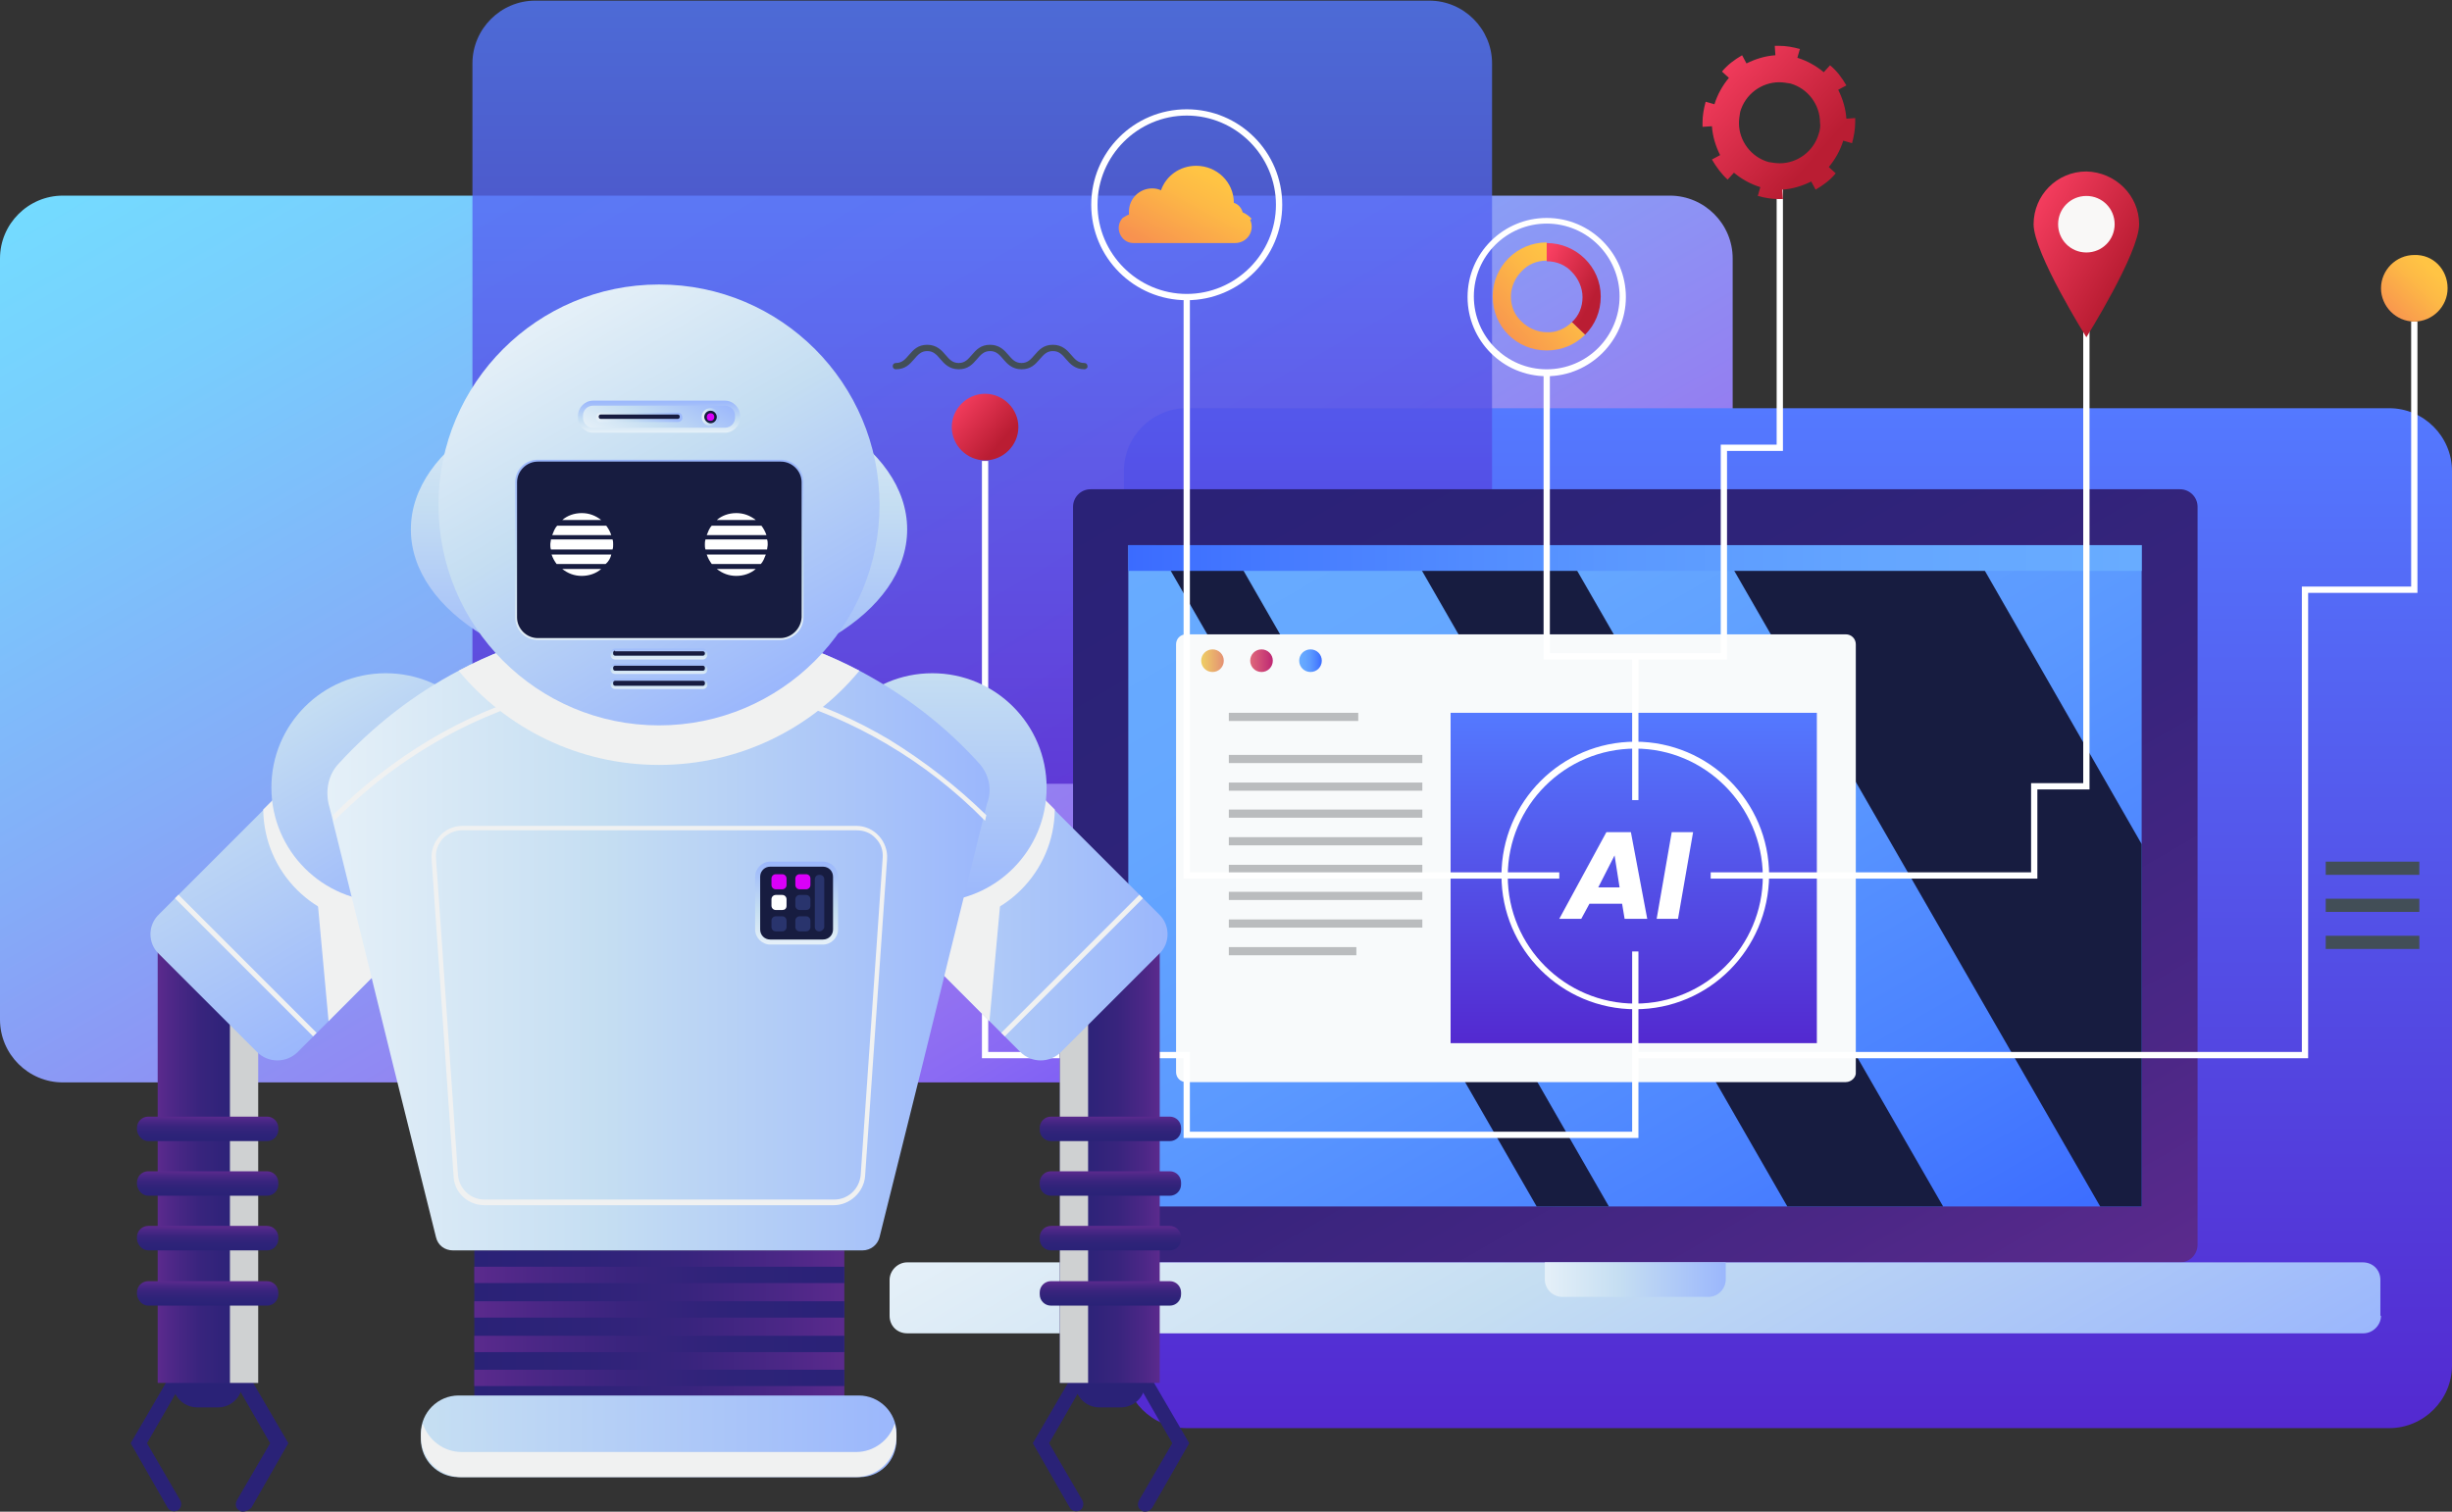 <svg width="600" height="370" viewBox="0 0 600 370" fill="none" xmlns="http://www.w3.org/2000/svg">
<rect x="0" y="0" width="600" height="370" fill="#333333" stroke="none"/>
<g clip-path="url(#clip0_1607_1308)">
<path d="M408.609 264.933H15.373C6.918 264.933 0 258.016 0 249.561V63.255C0 54.8 6.918 47.883 15.373 47.883H408.609C417.064 47.883 423.982 54.8 423.982 63.255V249.561C423.982 258.016 417.064 264.933 408.609 264.933Z" fill="url(#paint0_linear_1607_1308)"/>
<path d="M584.628 349.553H290.392C281.937 349.553 275.02 342.635 275.02 334.181V115.286C275.02 106.831 281.937 99.914 290.392 99.914H584.628C593.083 99.914 600 106.831 600 115.286V334.181C600 342.635 593.083 349.553 584.628 349.553Z" fill="url(#paint1_linear_1607_1308)"/>
<path opacity="0.8" d="M349.885 191.843H130.976C122.521 191.843 115.604 184.926 115.604 176.471V15.528C115.604 7.074 122.521 0.156 130.976 0.156H349.731C358.186 0.156 365.104 7.074 365.104 15.528V176.471C365.258 184.926 358.34 191.843 349.885 191.843Z" fill="url(#paint2_linear_1607_1308)"/>
<path d="M537.741 304.673C537.741 306.979 535.897 308.977 533.437 308.977H266.873C264.567 308.977 262.568 307.133 262.568 304.673V124.054C262.568 121.748 264.413 119.75 266.873 119.75H533.437C535.743 119.75 537.741 121.595 537.741 124.054V304.673Z" fill="url(#paint3_linear_1607_1308)"/>
<path d="M524.059 295.295H276.096V133.43H524.059V295.295Z" fill="url(#paint4_linear_1607_1308)"/>
<path d="M482.091 133.43H420.754L513.913 295.295H524.059V206.6L482.091 133.43Z" fill="#171C40"/>
<path d="M382.32 133.43H344.35L437.355 295.295H475.479L382.32 133.43Z" fill="#171C40"/>
<path d="M376.018 295.295H393.697L300.692 133.43H282.859L376.018 295.295Z" fill="#171C40"/>
<path d="M524.059 139.732H276.096V133.43H524.059V139.732Z" fill="url(#paint5_linear_1607_1308)"/>
<path d="M451.653 264.859H290.239C288.855 264.859 287.779 263.783 287.779 262.399V157.717C287.779 156.334 288.855 155.258 290.239 155.258H451.653C453.037 155.258 454.113 156.334 454.113 157.717V262.399C454.267 263.629 453.037 264.859 451.653 264.859Z" fill="#F8FAFB"/>
<path d="M299.462 161.712C299.462 163.249 298.232 164.479 296.695 164.479C295.158 164.479 293.928 163.249 293.928 161.712C293.928 160.175 295.158 158.945 296.695 158.945C298.232 158.945 299.462 160.175 299.462 161.712Z" fill="url(#paint6_linear_1607_1308)"/>
<path d="M311.454 161.712C311.454 163.249 310.224 164.479 308.687 164.479C307.15 164.479 305.92 163.249 305.92 161.712C305.92 160.175 307.15 158.945 308.687 158.945C310.224 158.945 311.454 160.175 311.454 161.712Z" fill="url(#paint7_linear_1607_1308)"/>
<path d="M323.444 161.712C323.444 163.249 322.215 164.479 320.677 164.479C319.14 164.479 317.91 163.249 317.91 161.712C317.91 160.175 319.14 158.945 320.677 158.945C322.215 158.945 323.444 160.175 323.444 161.712Z" fill="url(#paint8_linear_1607_1308)"/>
<path d="M444.582 174.469H354.959V255.325H444.582V174.469Z" fill="url(#paint9_linear_1607_1308)"/>
<path d="M332.361 174.469H300.693V176.467H332.361V174.469Z" fill="#BABCBE"/>
<path d="M348.042 184.773H300.693V186.772H348.042V184.773Z" fill="#BABCBE"/>
<path d="M348.042 191.539H300.693V193.537H348.042V191.539Z" fill="#BABCBE"/>
<path d="M348.042 198.148H300.693V200.147H348.042V198.148Z" fill="#BABCBE"/>
<path d="M348.042 204.906H300.693V206.905H348.042V204.906Z" fill="#BABCBE"/>
<path d="M348.042 211.672H300.693V213.67H348.042V211.672Z" fill="#BABCBE"/>
<path d="M348.042 218.281H300.693V220.28H348.042V218.281Z" fill="#BABCBE"/>
<path d="M348.042 225.047H300.693V227.045H348.042V225.047Z" fill="#BABCBE"/>
<path d="M331.9 231.812H300.693V233.811H331.9V231.812Z" fill="#BABCBE"/>
<path d="M582.63 322.043C582.63 324.348 580.631 326.347 578.325 326.347H221.984C219.524 326.347 217.68 324.502 217.68 322.043V313.281C217.68 310.975 219.678 308.977 221.984 308.977H578.172C580.631 308.977 582.476 310.821 582.476 313.281V322.043H582.63Z" fill="url(#paint10_linear_1607_1308)"/>
<path d="M422.291 308.977V313.127C422.291 315.433 420.446 317.431 417.987 317.431H382.322C380.016 317.431 378.018 315.586 378.018 313.127V308.977" fill="url(#paint11_linear_1607_1308)"/>
<path d="M400.154 247.023C382.168 247.023 367.41 232.42 367.41 214.281C367.41 196.296 382.014 181.539 400.154 181.539C418.14 181.539 432.898 196.142 432.898 214.281C432.745 232.42 418.14 247.023 400.154 247.023ZM400.154 183.23C382.937 183.23 368.947 197.218 368.947 214.435C368.947 231.651 382.937 245.64 400.154 245.64C417.372 245.64 431.361 231.651 431.361 214.435C431.207 197.218 417.218 183.23 400.154 183.23Z" fill="white"/>
<path d="M400.924 160.633H399.387V195.834H400.924V160.633Z" fill="white"/>
<path d="M422.599 161.405H377.711V91.309H379.248V159.868H421.062V108.833H434.744V42.336H436.281V110.37H422.599V161.405Z" fill="white"/>
<path d="M498.54 215.051H418.602V213.514H497.003V191.686H509.762V75.766H511.3V193.223H498.54V215.051Z" fill="white"/>
<path d="M381.554 215.054H289.625V72.711H291.162V213.517H381.554V215.054Z" fill="white"/>
<path d="M400.923 278.536H289.624V259.014H240.277V112.828H241.815V257.477H291.161V276.999H399.386V232.882H400.923V278.536Z" fill="white"/>
<path d="M564.797 259.015H400.154V257.478H563.26V143.572H590.008V78.703H591.546V145.109H564.797V259.015Z" fill="white"/>
<path d="M290.392 73.48C277.479 73.48 267.025 63.028 267.025 50.115C267.025 37.203 277.479 26.75 290.392 26.75C303.305 26.75 313.759 37.203 313.759 50.115C313.759 63.028 303.305 73.48 290.392 73.48ZM290.392 28.287C278.401 28.287 268.563 38.125 268.563 50.115C268.563 62.105 278.401 71.943 290.392 71.943C302.383 71.943 312.221 62.105 312.221 50.115C312.221 38.125 302.383 28.287 290.392 28.287Z" fill="white"/>
<path d="M378.479 92.081C367.718 92.081 359.109 83.319 359.109 72.712C359.109 61.952 367.872 53.344 378.479 53.344C389.24 53.344 397.849 62.106 397.849 72.712C397.849 83.319 389.086 92.081 378.479 92.081ZM378.479 54.727C368.64 54.727 360.647 62.721 360.647 72.558C360.647 82.397 368.64 90.39 378.479 90.39C388.318 90.39 396.312 82.397 396.312 72.558C396.312 62.721 388.318 54.727 378.479 54.727Z" fill="white"/>
<path d="M451.807 29.05C451.653 26.591 450.885 24.131 449.809 21.979L451.807 20.903C450.731 19.058 449.501 17.367 447.81 15.984L446.273 17.675C444.428 16.138 442.276 14.908 439.816 14.139L440.431 11.987C438.74 11.526 437.049 11.219 435.358 11.219C435.051 11.219 434.59 11.219 434.282 11.219L434.436 13.524C431.976 13.678 429.517 14.447 427.364 15.523L426.288 13.524C424.444 14.601 422.753 15.83 421.369 17.521L423.06 19.058C421.523 20.903 420.293 23.055 419.524 25.515L417.372 24.9C416.911 26.591 416.604 28.282 416.604 29.972C416.604 30.28 416.604 30.741 416.604 31.048L418.909 30.895C419.063 33.354 419.832 35.814 420.908 37.966L418.909 39.042C419.986 40.886 421.215 42.577 422.753 43.961L424.29 42.27C426.135 43.807 428.287 45.037 430.747 45.805L430.132 47.957C431.823 48.419 433.514 48.726 435.205 48.726C435.512 48.726 435.973 48.726 436.281 48.726L436.127 46.42C438.587 46.267 441.046 45.498 443.198 44.422L444.275 46.42C446.119 45.344 447.81 44.114 449.194 42.424L447.503 40.886C449.04 39.042 450.27 36.89 451.039 34.43L453.191 35.045C453.652 33.354 453.959 31.663 453.959 29.972C453.959 29.665 453.959 29.204 453.959 28.896L451.807 29.05ZM445.043 32.739C443.813 37.043 439.816 39.964 435.512 39.964C434.59 39.964 433.667 39.81 432.745 39.657C428.441 38.427 425.52 34.43 425.52 30.126C425.52 29.204 425.673 28.282 425.827 27.359C427.057 23.055 431.054 20.134 435.358 20.134C436.281 20.134 437.203 20.288 438.125 20.442C442.43 21.672 445.351 25.668 445.351 29.972C445.504 30.895 445.351 31.817 445.043 32.739Z" fill="url(#paint12_linear_1607_1308)"/>
<path d="M598.924 70.558C598.924 75.016 595.235 78.705 590.776 78.705C586.318 78.705 582.629 75.016 582.629 70.558C582.629 66.1 586.318 62.411 590.776 62.411C595.388 62.257 598.924 65.946 598.924 70.558Z" fill="url(#paint13_linear_1607_1308)"/>
<path d="M249.194 104.53C249.194 108.988 245.504 112.677 241.046 112.677C236.588 112.677 232.898 108.988 232.898 104.53C232.898 100.072 236.588 96.383 241.046 96.383C245.504 96.383 249.194 100.072 249.194 104.53Z" fill="url(#paint14_linear_1607_1308)"/>
<path d="M306.073 53.337C305.612 52.876 304.997 52.414 304.382 52.107C304.229 52.107 304.229 52.107 304.075 51.953C303.768 50.877 302.999 49.955 301.923 49.648C301.923 44.575 297.772 40.578 292.699 40.578C288.702 40.578 285.32 43.038 284.09 46.573C283.475 46.266 282.707 46.112 281.938 46.112C278.864 46.112 276.25 48.572 276.25 51.8C276.25 52.107 276.25 52.261 276.25 52.568C275.943 52.568 275.789 52.722 275.482 52.876C275.174 53.029 275.02 53.183 274.713 53.337C272.561 55.642 274.252 59.486 277.326 59.486H282.092H283.014H296.081H296.389H302.23C305.151 59.486 307.15 56.565 305.92 53.798C306.381 53.644 306.227 53.49 306.073 53.337Z" fill="url(#paint15_linear_1607_1308)"/>
<path d="M523.445 54.881C523.445 61.952 510.532 82.55 510.532 82.55C510.532 82.55 497.619 61.952 497.619 54.881C497.619 47.81 503.307 41.969 510.532 41.969C517.604 42.123 523.445 47.81 523.445 54.881Z" fill="url(#paint16_linear_1607_1308)"/>
<path d="M517.451 54.878C517.451 58.721 514.376 61.796 510.533 61.796C506.69 61.796 503.615 58.721 503.615 54.878C503.615 51.035 506.69 47.961 510.533 47.961C514.376 47.961 517.451 51.035 517.451 54.878Z" fill="#F9F8F7"/>
<path d="M378.479 59.492V63.95C380.938 63.95 383.09 64.872 384.628 66.563C386.165 68.1 387.241 70.406 387.241 72.712C387.241 75.171 386.319 77.323 384.628 78.861L387.856 81.935C390.316 79.476 391.699 76.248 391.699 72.558C391.699 65.334 385.704 59.492 378.479 59.492Z" fill="url(#paint17_linear_1607_1308)"/>
<path d="M384.628 78.858L387.856 81.933C385.396 84.392 382.168 85.775 378.478 85.775C371.099 85.775 365.258 79.934 365.258 72.556C365.258 65.331 371.099 59.336 378.478 59.336V63.794C376.019 63.794 373.867 64.716 372.329 66.407C370.792 67.944 369.716 70.25 369.716 72.556C369.716 75.015 370.638 77.167 372.329 78.704C373.867 80.242 376.172 81.318 378.478 81.318C380.784 81.471 383.09 80.395 384.628 78.858Z" fill="url(#paint18_linear_1607_1308)"/>
<path d="M396.926 221.204H388.932L386.933 224.893H381.553L393.082 203.68H399.078L403.075 224.893H397.54L396.926 221.204ZM395.081 209.367L391.084 217.207H396.311L395.081 209.367Z" fill="white"/>
<path d="M409.07 203.68H414.297L410.608 224.893H405.381L409.07 203.68Z" fill="white"/>
<path d="M206.61 306.055H116.064V348.481H206.61V306.055Z" fill="url(#paint19_linear_1607_1308)"/>
<path d="M206.61 310.047H116.064V314.044H206.61V310.047Z" fill="url(#paint20_linear_1607_1308)"/>
<path d="M206.61 318.5H116.064V322.497H206.61V318.5Z" fill="url(#paint21_linear_1607_1308)"/>
<path d="M206.61 326.953H116.064V330.95H206.61V326.953Z" fill="url(#paint22_linear_1607_1308)"/>
<path d="M206.61 335.258H116.064V339.254H206.61V335.258Z" fill="url(#paint23_linear_1607_1308)"/>
<path d="M280.244 369.997C279.936 369.997 279.629 369.998 279.321 369.69C278.399 369.229 278.245 368.153 278.707 367.231L286.854 353.242L279.321 340.176H264.256L256.723 353.242L264.871 367.231C265.332 368.153 265.025 369.229 264.256 369.69C263.334 370.151 262.258 369.844 261.797 369.075L252.727 353.242L262.411 336.641H281.32L291.005 353.242L281.935 369.075C281.474 369.69 280.859 369.997 280.244 369.997Z" fill="#2A2277"/>
<path d="M274.248 344.479H269.021C265.639 344.479 263.025 341.712 263.025 338.484H280.243C280.243 341.866 277.476 344.479 274.248 344.479Z" fill="#2A2277"/>
<path d="M283.781 228.578H259.338V338.487H283.781V228.578Z" fill="url(#paint24_linear_1607_1308)"/>
<path d="M266.256 228.578H259.338V338.487H266.256V228.578Z" fill="#CFD1D2"/>
<path d="M286.24 279.3H257.185C255.648 279.3 254.418 278.07 254.418 276.533V276.072C254.418 274.534 255.648 273.305 257.185 273.305H286.24C287.777 273.305 289.007 274.534 289.007 276.072V276.533C289.007 278.07 287.777 279.3 286.24 279.3Z" fill="url(#paint25_linear_1607_1308)"/>
<path d="M286.24 292.675H257.185C255.648 292.675 254.418 291.445 254.418 289.908V289.447C254.418 287.909 255.648 286.68 257.185 286.68H286.24C287.777 286.68 289.007 287.909 289.007 289.447V289.908C289.007 291.445 287.777 292.675 286.24 292.675Z" fill="url(#paint26_linear_1607_1308)"/>
<path d="M286.24 306.05H257.185C255.648 306.05 254.418 304.82 254.418 303.283V302.822C254.418 301.284 255.648 300.055 257.185 300.055H286.24C287.777 300.055 289.007 301.284 289.007 302.822V303.283C289.007 304.82 287.777 306.05 286.24 306.05Z" fill="url(#paint27_linear_1607_1308)"/>
<path d="M286.24 319.573H257.185C255.648 319.573 254.418 318.343 254.418 316.806V316.345C254.418 314.808 255.648 313.578 257.185 313.578H286.24C287.777 313.578 289.007 314.808 289.007 316.345V316.806C289.007 318.343 287.777 319.573 286.24 319.573Z" fill="url(#paint28_linear_1607_1308)"/>
<path d="M283.626 233.495L259.645 257.475C256.878 260.242 252.42 260.242 249.653 257.475L234.28 242.103L193.234 201.06L227.055 167.242L247.808 187.994L283.626 223.811C286.393 226.424 286.393 230.882 283.626 233.495Z" fill="url(#paint29_linear_1607_1308)"/>
<path d="M258.107 198.138L247.808 187.839L229.975 170.008C227.669 170.008 225.517 170.315 223.365 170.776L202.919 191.221C202.458 193.373 202.15 195.679 202.15 197.985C202.15 213.51 214.756 225.961 230.129 225.961C245.502 225.961 257.954 213.51 258.107 198.138Z" fill="#F0F1F1"/>
<path d="M278.806 218.993L245 252.797L245.87 253.666L279.676 219.863L278.806 218.993Z" fill="#F0F1F1"/>
<path d="M247.808 187.838L242.12 249.94L193.234 200.904L227.055 167.086L247.808 187.838Z" fill="#F0F1F1"/>
<path d="M228.131 220.735C243.583 220.735 256.109 208.209 256.109 192.758C256.109 177.307 243.583 164.781 228.131 164.781C212.679 164.781 200.152 177.307 200.152 192.758C200.152 208.209 212.679 220.735 228.131 220.735Z" fill="url(#paint30_linear_1607_1308)"/>
<path d="M59.492 369.997C59.184 369.997 58.877 369.998 58.569 369.69C57.647 369.229 57.493 368.153 57.955 367.231L66.102 353.242L58.569 340.176H43.504L35.971 353.242L44.119 367.231C44.58 368.153 44.273 369.229 43.504 369.69C42.582 370.151 41.506 369.844 41.045 369.075L31.975 353.242L41.66 336.641H60.876L70.56 353.242L61.49 369.075C60.722 369.69 60.107 369.997 59.492 369.997Z" fill="#2A2277"/>
<path d="M48.269 344.479H53.342C56.724 344.479 59.337 341.712 59.337 338.484H42.273C42.273 341.866 45.041 344.479 48.269 344.479Z" fill="#2A2277"/>
<path d="M63.027 228.578H38.584V338.487H63.027V228.578Z" fill="url(#paint31_linear_1607_1308)"/>
<path d="M63.181 228.578H56.264V338.487H63.181V228.578Z" fill="#CFD1D2"/>
<path d="M36.279 279.3H65.333C66.871 279.3 68.1 278.07 68.1 276.533V276.072C68.1 274.534 66.871 273.305 65.333 273.305H36.279C34.742 273.305 33.512 274.534 33.512 276.072V276.533C33.665 278.07 34.895 279.3 36.279 279.3Z" fill="url(#paint32_linear_1607_1308)"/>
<path d="M36.279 292.675H65.333C66.871 292.675 68.1 291.445 68.1 289.908V289.447C68.1 287.909 66.871 286.68 65.333 286.68H36.279C34.742 286.68 33.512 287.909 33.512 289.447V289.908C33.665 291.445 34.895 292.675 36.279 292.675Z" fill="url(#paint33_linear_1607_1308)"/>
<path d="M36.279 306.05H65.333C66.871 306.05 68.1 304.82 68.1 303.283V302.822C68.1 301.284 66.871 300.055 65.333 300.055H36.279C34.742 300.055 33.512 301.284 33.512 302.822V303.283C33.665 304.82 34.895 306.05 36.279 306.05Z" fill="url(#paint34_linear_1607_1308)"/>
<path d="M36.279 319.573H65.333C66.871 319.573 68.1 318.343 68.1 316.806V316.345C68.1 314.808 66.871 313.578 65.333 313.578H36.279C34.742 313.578 33.512 314.808 33.512 316.345V316.806C33.665 318.343 34.895 319.573 36.279 319.573Z" fill="url(#paint35_linear_1607_1308)"/>
<path d="M38.892 233.495L62.873 257.475C65.64 260.242 70.099 260.242 72.866 257.475L88.238 242.103L129.284 201.06L95.464 167.242L74.71 187.994L38.892 223.811C36.125 226.424 36.125 230.882 38.892 233.495Z" fill="url(#paint36_linear_1607_1308)"/>
<path d="M64.412 198.138L74.712 187.839L92.544 170.008C94.85 170.008 97.002 170.315 99.155 170.776L119.6 191.221C120.062 193.373 120.369 195.679 120.369 197.985C120.369 213.51 107.763 225.961 92.391 225.961C77.018 225.961 64.566 213.51 64.412 198.138Z" fill="#F0F1F1"/>
<path d="M43.674 218.99L42.805 219.859L76.611 253.663L77.48 252.794L43.674 218.99Z" fill="#F0F1F1"/>
<path d="M74.711 187.838L80.399 249.94L129.284 200.904L95.464 167.086L74.711 187.838Z" fill="#F0F1F1"/>
<path d="M94.389 220.735C109.841 220.735 122.367 208.209 122.367 192.758C122.367 177.307 109.841 164.781 94.389 164.781C78.937 164.781 66.41 177.307 66.41 192.758C66.41 208.209 78.937 220.735 94.389 220.735Z" fill="url(#paint37_linear_1607_1308)"/>
<path d="M239.661 186.917C231.36 177.694 221.368 170.008 210.299 164.167C195.695 156.481 178.939 152.023 161.26 152.023C143.581 152.023 126.825 156.328 112.221 164.167C101.152 170.008 91.314 177.694 82.859 186.917C80.399 189.531 79.63 193.22 80.399 196.755L81.168 199.676L81.475 201.06L90.084 235.8L91.314 240.873L96.233 260.856L97.309 265.16L106.687 302.821C107.148 304.819 108.839 306.049 110.837 306.049H211.068C213.066 306.049 214.757 304.666 215.219 302.821L224.596 265.16L225.672 260.856L230.591 240.873L231.821 235.8L240.43 201.06L240.737 199.676L241.506 196.755C242.89 193.22 241.967 189.531 239.661 186.917Z" fill="url(#paint38_linear_1607_1308)"/>
<path d="M241.352 199.524L241.044 200.907C233.819 193.529 225.671 187.226 217.063 182.154C200.46 172.316 181.551 166.782 161.413 166.782C141.275 166.782 122.366 172.316 105.764 182.154C98.538 186.458 91.621 191.531 85.472 197.372C84.242 198.448 83.012 199.678 81.782 200.907L81.475 199.524C88.7 192.299 96.694 186.15 105.149 181.078C121.905 171.086 141.121 165.398 161.413 165.398C181.705 165.398 200.921 171.086 217.678 181.078C226.133 186.304 234.126 192.453 241.352 199.524Z" fill="#F0F1F1"/>
<path d="M210.299 164.167C198.616 178.309 180.937 187.225 161.26 187.225C141.583 187.225 123.904 178.309 112.221 164.167C126.825 156.481 143.581 152.023 161.26 152.023C178.939 152.023 195.695 156.481 210.299 164.167Z" fill="#F0F1F1"/>
<path d="M210.298 361.546H112.22C107.147 361.546 102.996 357.395 102.996 352.323V350.786C102.996 345.713 107.147 341.562 112.22 341.562H210.144C215.217 341.562 219.368 345.713 219.368 350.786V352.323C219.368 357.549 215.371 361.546 210.298 361.546Z" fill="url(#paint39_linear_1607_1308)"/>
<path d="M209.53 355.394H112.988C108.53 355.394 104.841 352.473 103.457 348.477C103.15 349.399 102.996 350.475 102.996 351.551C102.996 357.085 107.454 361.543 112.988 361.543H209.376C214.91 361.543 219.368 357.085 219.368 351.551C219.368 350.475 219.214 349.399 218.907 348.477C217.677 352.473 213.834 355.394 209.53 355.394Z" fill="#F0F1F1"/>
<path d="M161.26 166.321C194.796 166.321 221.982 149.873 221.982 129.582C221.982 109.292 194.796 92.844 161.26 92.844C127.724 92.844 100.537 109.292 100.537 129.582C100.537 149.873 127.724 166.321 161.26 166.321Z" fill="url(#paint40_linear_1607_1308)"/>
<path d="M161.259 177.543C191.06 177.543 215.218 153.387 215.218 123.588C215.218 93.789 191.06 69.633 161.259 69.633C131.459 69.633 107.301 93.789 107.301 123.588C107.301 153.387 131.459 177.543 161.259 177.543Z" fill="url(#paint41_linear_1607_1308)"/>
<path d="M190.93 156.179H131.591C128.823 156.179 126.518 153.873 126.518 151.107V118.057C126.518 115.29 128.823 112.984 131.591 112.984H191.083C193.85 112.984 196.156 115.29 196.156 118.057V151.107C196.003 153.873 193.697 156.179 190.93 156.179Z" fill="#171C40"/>
<path d="M190.93 156.179H131.591C128.823 156.179 126.518 153.873 126.518 151.107V118.057C126.518 115.29 128.823 112.984 131.591 112.984H191.083C193.85 112.984 196.156 115.29 196.156 118.057V151.107C196.003 153.873 193.697 156.179 190.93 156.179Z" fill="#171C40"/>
<path d="M190.93 156.641H131.591C128.516 156.641 126.057 154.181 126.057 151.107V118.057C126.057 114.983 128.516 112.523 131.591 112.523H191.084C194.158 112.523 196.618 114.983 196.618 118.057V151.107C196.618 154.181 194.004 156.641 190.93 156.641ZM131.591 113.753C129.131 113.753 127.133 115.752 127.133 118.211V151.26C127.133 153.72 129.131 155.718 131.591 155.718H191.084C193.543 155.718 195.542 153.72 195.542 151.26V118.057C195.542 115.598 193.543 113.599 191.084 113.599H131.591V113.753Z" fill="url(#paint42_linear_1607_1308)"/>
<path d="M190.93 156.179H131.591C128.823 156.179 126.518 153.873 126.518 151.107V118.057C126.518 115.29 128.823 112.984 131.591 112.984H191.083C193.85 112.984 196.156 115.29 196.156 118.057V151.107C196.003 153.873 193.697 156.179 190.93 156.179Z" fill="#171C40"/>
<path d="M194.157 118.056V151.106C194.157 152.95 192.773 154.334 190.929 154.334H131.59C129.745 154.334 128.361 152.95 128.361 151.106V118.056C128.361 116.212 129.745 114.828 131.59 114.828H191.082C192.773 114.828 194.157 116.365 194.157 118.056Z" fill="#171C40"/>
<path d="M147.732 114.828L170.484 154.334H177.863L155.111 114.828H147.732ZM186.779 114.828H166.333L189.085 154.334H190.93C192.775 154.334 194.158 152.95 194.158 151.106V127.74L186.779 114.828Z" fill="#171C40"/>
<path d="M203.997 294.986H118.524C114.527 294.986 111.145 291.912 110.992 287.915L105.611 210.288C105.457 208.136 106.226 206.137 107.61 204.6C108.993 203.063 110.992 202.141 113.144 202.141H209.531C211.683 202.141 213.682 203.063 215.065 204.6C216.449 206.137 217.218 208.136 217.064 210.288L211.683 287.915C211.376 291.758 207.994 294.986 203.997 294.986ZM113.144 203.217C111.299 203.217 109.608 203.985 108.378 205.215C107.148 206.598 106.534 208.289 106.687 209.98L112.068 287.608C112.375 290.99 115.142 293.603 118.524 293.603H204.151C207.533 293.603 210.3 290.99 210.607 287.608L215.988 209.98C216.142 208.136 215.527 206.445 214.297 205.215C213.067 203.832 211.376 203.217 209.531 203.217H113.144Z" fill="#F0F1F1"/>
<path d="M189.545 230.577H200.613C202.766 230.577 204.61 228.732 204.61 226.58V215.512C204.61 213.36 202.766 211.516 200.613 211.516H189.545C187.393 211.516 185.548 213.36 185.548 215.512V226.58C185.394 228.732 187.239 230.577 189.545 230.577Z" fill="#171C40"/>
<path d="M201.382 231.189H188.469C186.47 231.189 184.779 229.498 184.779 227.5V214.588C184.779 212.589 186.47 210.898 188.469 210.898H201.382C203.38 210.898 205.071 212.589 205.071 214.588V227.5C205.071 229.498 203.38 231.189 201.382 231.189ZM188.469 212.128C187.085 212.128 186.009 213.204 186.009 214.588V227.5C186.009 228.883 187.085 229.96 188.469 229.96H201.382C202.765 229.96 203.842 228.883 203.842 227.5V214.588C203.842 213.204 202.765 212.128 201.382 212.128H188.469Z" fill="url(#paint43_linear_1607_1308)"/>
<path d="M149.575 135.734H134.971C135.278 136.657 135.739 137.425 136.201 138.04H148.191C148.96 137.425 149.421 136.503 149.575 135.734Z" fill="white"/>
<path d="M150.037 133.269C150.037 132.808 150.037 132.5 149.883 132.039H134.818C134.818 132.346 134.664 132.808 134.664 133.269C134.664 133.73 134.664 134.037 134.818 134.499H149.883C150.037 134.037 150.037 133.73 150.037 133.269Z" fill="white"/>
<path d="M172.48 133.269C172.48 133.73 172.48 134.037 172.634 134.499H187.7C187.7 134.191 187.853 133.73 187.853 133.269C187.853 132.808 187.853 132.5 187.7 132.039H172.634C172.48 132.5 172.48 132.961 172.48 133.269Z" fill="white"/>
<path d="M172.941 135.734C173.249 136.657 173.71 137.425 174.171 138.04H186.162C186.777 137.425 187.084 136.503 187.392 135.734H172.941Z" fill="white"/>
<path d="M149.575 130.97C149.268 130.048 148.807 129.279 148.346 128.664H136.355C135.74 129.279 135.432 130.201 135.125 130.97H149.575Z" fill="white"/>
<path d="M137.584 139.266C138.968 140.342 140.505 140.957 142.35 140.957C144.194 140.957 145.885 140.342 147.115 139.266H137.584Z" fill="white"/>
<path d="M175.402 139.266C176.786 140.342 178.323 140.957 180.168 140.957C182.013 140.957 183.704 140.342 184.933 139.266H175.402Z" fill="white"/>
<path d="M184.933 127.277C183.55 126.201 182.013 125.586 180.168 125.586C178.323 125.586 176.632 126.201 175.402 127.277H184.933Z" fill="white"/>
<path d="M147.115 127.277C145.732 126.201 144.194 125.586 142.35 125.586C140.505 125.586 138.814 126.201 137.584 127.277H147.115Z" fill="white"/>
<path d="M174.171 128.664C173.556 129.279 173.249 130.201 172.941 130.97H187.546C187.238 130.048 186.777 129.279 186.316 128.664H174.171Z" fill="white"/>
<path d="M177.249 105.292H145.273C143.428 105.292 142.045 103.755 142.045 102.064C142.045 100.219 143.582 98.836 145.273 98.836H177.249C179.093 98.836 180.477 100.373 180.477 102.064C180.477 103.909 179.093 105.292 177.249 105.292Z" fill="url(#paint44_linear_1607_1308)"/>
<path d="M177.402 105.91H145.119C143.121 105.91 141.43 104.219 141.43 102.221V101.76C141.43 99.761 143.121 98.07 145.119 98.07H177.402C179.4 98.07 181.091 99.761 181.091 101.76V102.221C181.091 104.219 179.4 105.91 177.402 105.91ZM145.119 99.3C143.736 99.3 142.66 100.376 142.66 101.76V102.221C142.66 103.604 143.736 104.68 145.119 104.68H177.402C178.786 104.68 179.862 103.604 179.862 102.221V101.76C179.862 100.376 178.786 99.3 177.402 99.3H145.119Z" fill="url(#paint45_linear_1607_1308)"/>
<path d="M175.709 102.063C175.709 103.139 174.94 103.908 173.864 103.908C172.788 103.908 172.02 103.139 172.02 102.063C172.02 100.987 172.788 100.219 173.864 100.219C174.94 100.219 175.709 100.987 175.709 102.063Z" fill="#171C40"/>
<path d="M173.865 104.218C172.635 104.218 171.713 103.296 171.713 102.066C171.713 100.836 172.635 99.914 173.865 99.914C175.095 99.914 176.017 100.836 176.017 102.066C176.017 103.296 175.095 104.218 173.865 104.218ZM173.865 100.529C172.943 100.529 172.328 101.298 172.328 102.066C172.328 102.835 173.096 103.603 173.865 103.603C174.787 103.603 175.402 102.835 175.402 102.066C175.402 101.298 174.787 100.529 173.865 100.529Z" fill="url(#paint46_linear_1607_1308)"/>
<path d="M174.788 102.071C174.788 102.532 174.481 102.993 173.866 102.993C173.251 102.993 172.943 102.686 172.943 102.071C172.943 101.61 173.251 101.148 173.866 101.148C174.481 101.148 174.788 101.61 174.788 102.071Z" fill="#DA00F9"/>
<path d="M165.871 102.993H147.116C146.655 102.993 146.193 102.532 146.193 102.071C146.193 101.61 146.655 101.148 147.116 101.148H165.871C166.332 101.148 166.793 101.61 166.793 102.071C166.793 102.532 166.332 102.993 165.871 102.993Z" fill="#171C40"/>
<path d="M165.871 103.298H146.963C146.348 103.298 145.887 102.837 145.887 102.222V102.068C145.887 101.453 146.348 100.992 146.963 100.992H165.871C166.486 100.992 166.947 101.453 166.947 102.068V102.222C167.101 102.683 166.486 103.298 165.871 103.298ZM146.963 101.453C146.655 101.453 146.502 101.761 146.502 101.915V102.068C146.502 102.376 146.809 102.529 146.963 102.529H165.871C166.179 102.529 166.333 102.222 166.333 102.068V101.915C166.333 101.607 166.025 101.453 165.871 101.453H146.963Z" fill="url(#paint47_linear_1607_1308)"/>
<path d="M171.867 161.097H150.652C150.037 161.097 149.576 160.636 149.576 160.021C149.576 159.406 150.037 158.945 150.652 158.945H171.867C172.482 158.945 172.943 159.406 172.943 160.021C172.943 160.636 172.482 161.097 171.867 161.097Z" fill="#171C40"/>
<path d="M172.02 161.402H150.498C149.883 161.402 149.422 160.941 149.422 160.326V159.865C149.422 159.25 149.883 158.789 150.498 158.789H172.02C172.635 158.789 173.096 159.25 173.096 159.865V160.173C173.096 160.787 172.635 161.402 172.02 161.402ZM150.498 159.25C150.191 159.25 150.037 159.558 150.037 159.711V160.019C150.037 160.326 150.344 160.48 150.498 160.48H172.02C172.327 160.48 172.481 160.173 172.481 160.019V159.865C172.481 159.558 172.174 159.404 172.02 159.404H150.498V159.25Z" fill="url(#paint48_linear_1607_1308)"/>
<path d="M171.867 164.785H150.652C150.037 164.785 149.576 164.324 149.576 163.709C149.576 163.094 150.037 162.633 150.652 162.633H171.867C172.482 162.633 172.943 163.094 172.943 163.709C172.943 164.324 172.482 164.785 171.867 164.785Z" fill="#171C40"/>
<path d="M172.02 164.936H150.498C149.883 164.936 149.422 164.475 149.422 163.86V163.553C149.422 162.938 149.883 162.477 150.498 162.477H172.02C172.635 162.477 173.096 162.938 173.096 163.553V163.86C173.096 164.475 172.635 164.936 172.02 164.936ZM150.498 162.938C150.191 162.938 150.037 163.245 150.037 163.399V163.706C150.037 164.014 150.344 164.167 150.498 164.167H172.02C172.327 164.167 172.481 163.86 172.481 163.706V163.399C172.481 163.091 172.174 162.938 172.02 162.938H150.498Z" fill="url(#paint49_linear_1607_1308)"/>
<path d="M171.867 168.472H150.652C150.037 168.472 149.576 168.011 149.576 167.396C149.576 166.781 150.037 166.32 150.652 166.32H171.867C172.482 166.32 172.943 166.781 172.943 167.396C172.943 168.011 172.482 168.472 171.867 168.472Z" fill="#171C40"/>
<path d="M172.02 168.624H150.498C149.883 168.624 149.422 168.162 149.422 167.548V167.24C149.422 166.625 149.883 166.164 150.498 166.164H172.02C172.635 166.164 173.096 166.625 173.096 167.24V167.548C173.096 168.162 172.635 168.624 172.02 168.624ZM150.498 166.625C150.191 166.625 150.037 166.933 150.037 167.086V167.394C150.037 167.701 150.344 167.855 150.498 167.855H172.02C172.327 167.855 172.481 167.548 172.481 167.394V167.086C172.481 166.779 172.174 166.625 172.02 166.625H150.498Z" fill="url(#paint50_linear_1607_1308)"/>
<path d="M191.391 217.666H189.853C189.239 217.666 188.777 217.205 188.777 216.59V215.053C188.777 214.438 189.239 213.977 189.853 213.977H191.391C192.006 213.977 192.467 214.438 192.467 215.053V216.59C192.467 217.205 192.006 217.666 191.391 217.666Z" fill="#DA00F9"/>
<path d="M191.391 222.736H189.853C189.239 222.736 188.777 222.275 188.777 221.66V220.123C188.777 219.508 189.239 219.047 189.853 219.047H191.391C192.006 219.047 192.467 219.508 192.467 220.123V221.66C192.467 222.429 192.006 222.736 191.391 222.736Z" fill="white"/>
<path d="M191.391 227.963H189.853C189.239 227.963 188.777 227.502 188.777 226.887V225.349C188.777 224.735 189.239 224.273 189.853 224.273H191.391C192.006 224.273 192.467 224.735 192.467 225.349V226.887C192.467 227.502 192.006 227.963 191.391 227.963Z" fill="#29346D"/>
<path d="M197.233 217.666H195.695C195.08 217.666 194.619 217.205 194.619 216.59V215.053C194.619 214.438 195.08 213.977 195.695 213.977H197.233C197.847 213.977 198.309 214.438 198.309 215.053V216.59C198.309 217.205 197.847 217.666 197.233 217.666Z" fill="#DA00F9"/>
<path d="M200.461 227.967C199.846 227.967 199.385 227.506 199.385 226.891V215.209C199.385 214.594 199.846 214.133 200.461 214.133H200.615C201.23 214.133 201.691 214.594 201.691 215.209V227.045C201.537 227.506 201.076 227.967 200.461 227.967Z" fill="#29346D"/>
<path d="M197.233 222.736H195.695C195.08 222.736 194.619 222.275 194.619 221.66V220.123C194.619 219.508 195.08 219.047 195.695 219.047H197.233C197.847 219.047 198.309 219.508 198.309 220.123V221.66C198.309 222.429 197.847 222.736 197.233 222.736Z" fill="#29346D"/>
<path d="M197.233 227.963H195.695C195.08 227.963 194.619 227.502 194.619 226.887V225.349C194.619 224.735 195.08 224.273 195.695 224.273H197.233C197.847 224.273 198.309 224.735 198.309 225.349V226.887C198.309 227.502 197.847 227.963 197.233 227.963Z" fill="#29346D"/>
<path d="M265.334 90.386C263.028 90.386 261.799 89.002 260.876 87.926C259.954 86.85 259.185 85.928 257.648 85.928C256.111 85.928 255.342 86.85 254.42 87.926C253.343 89.156 252.267 90.386 249.961 90.386C247.656 90.386 246.426 89.002 245.503 87.926C244.581 86.85 243.812 85.928 242.275 85.928C240.738 85.928 239.969 86.85 239.047 87.926C237.971 89.156 236.895 90.386 234.589 90.386C232.283 90.386 231.053 89.002 230.131 87.926C229.208 86.85 228.44 85.928 226.902 85.928C225.365 85.928 224.596 86.85 223.674 87.926C222.598 89.156 221.522 90.386 219.216 90.386C218.755 90.386 218.447 90.078 218.447 89.617C218.447 89.156 218.755 88.849 219.216 88.849C220.753 88.849 221.522 87.926 222.444 86.85C223.52 85.62 224.596 84.391 226.902 84.391C229.208 84.391 230.438 85.774 231.36 86.85C232.283 87.926 233.051 88.849 234.589 88.849C236.126 88.849 236.895 87.926 237.817 86.85C238.893 85.62 239.969 84.391 242.275 84.391C244.581 84.391 245.811 85.774 246.733 86.85C247.656 87.926 248.424 88.849 249.961 88.849C251.499 88.849 252.267 87.926 253.19 86.85C254.266 85.62 255.342 84.391 257.648 84.391C259.954 84.391 261.184 85.774 262.106 86.85C263.028 87.926 263.797 88.849 265.334 88.849C265.795 88.849 266.103 89.156 266.103 89.617C266.257 89.924 265.795 90.386 265.334 90.386Z" fill="#424E57"/>
<path d="M592.007 219.969H569.102V223.197H592.007V219.969Z" fill="#424E57"/>
<path d="M592.007 229.039H569.102V232.267H592.007V229.039Z" fill="#424E57"/>
<path d="M592.007 210.898H569.102V214.127H592.007V210.898Z" fill="#424E57"/>
</g>
<defs>
<linearGradient id="paint0_linear_1607_1308" x1="114.778" y1="-11.843" x2="309.109" y2="324.77" gradientUnits="userSpaceOnUse">
<stop stop-color="#74DBFF"/>
<stop offset="0.129" stop-color="#78CEFD"/>
<stop offset="0.365" stop-color="#84ADF8"/>
<stop offset="0.681" stop-color="#9678F0"/>
<stop offset="0.69" stop-color="#9776F0"/>
<stop offset="0.764" stop-color="#8A6AF3"/>
<stop offset="0.9" stop-color="#694AF9"/>
<stop offset="1" stop-color="#4D2FFF"/>
</linearGradient>
<linearGradient id="paint1_linear_1607_1308" x1="437.51" y1="99.914" x2="437.51" y2="349.553" gradientUnits="userSpaceOnUse">
<stop stop-color="#5479FF"/>
<stop offset="1" stop-color="#5329D0"/>
</linearGradient>
<linearGradient id="paint2_linear_1607_1308" x1="240.355" y1="0.156" x2="240.355" y2="191.843" gradientUnits="userSpaceOnUse">
<stop stop-color="#5479FF"/>
<stop offset="1" stop-color="#5329D0"/>
</linearGradient>
<linearGradient id="paint3_linear_1607_1308" x1="325.526" y1="85.183" x2="474.676" y2="343.535" gradientUnits="userSpaceOnUse">
<stop stop-color="#2A2277"/>
<stop offset="0.303" stop-color="#2E2379"/>
<stop offset="0.573" stop-color="#38247D"/>
<stop offset="0.831" stop-color="#4B2786"/>
<stop offset="1" stop-color="#5B2A8D"/>
</linearGradient>
<linearGradient id="paint4_linear_1607_1308" x1="334.072" y1="99.981" x2="466.132" y2="328.729" gradientUnits="userSpaceOnUse">
<stop stop-color="#68ACFF"/>
<stop offset="0.229" stop-color="#65A7FF"/>
<stop offset="0.498" stop-color="#5B99FF"/>
<stop offset="0.787" stop-color="#4A81FF"/>
<stop offset="1" stop-color="#3B6BFF"/>
</linearGradient>
<linearGradient id="paint5_linear_1607_1308" x1="276.092" y1="136.62" x2="524.123" y2="136.62" gradientUnits="userSpaceOnUse">
<stop stop-color="#3B6BFF"/>
<stop offset="0.213" stop-color="#4A81FF"/>
<stop offset="0.501" stop-color="#5B99FF"/>
<stop offset="0.771" stop-color="#65A7FF"/>
<stop offset="1" stop-color="#68ACFF"/>
</linearGradient>
<linearGradient id="paint6_linear_1607_1308" x1="293.914" y1="161.759" x2="299.452" y2="161.759" gradientUnits="userSpaceOnUse">
<stop stop-color="#EFCF64"/>
<stop offset="1" stop-color="#E49174"/>
</linearGradient>
<linearGradient id="paint7_linear_1607_1308" x1="305.925" y1="161.759" x2="311.463" y2="161.759" gradientUnits="userSpaceOnUse">
<stop stop-color="#DF697B"/>
<stop offset="1" stop-color="#BE2773"/>
</linearGradient>
<linearGradient id="paint8_linear_1607_1308" x1="317.934" y1="161.759" x2="323.472" y2="161.759" gradientUnits="userSpaceOnUse">
<stop stop-color="#68ACFF"/>
<stop offset="0.229" stop-color="#65A7FF"/>
<stop offset="0.498" stop-color="#5B99FF"/>
<stop offset="0.787" stop-color="#4A81FF"/>
<stop offset="1" stop-color="#3B6BFF"/>
</linearGradient>
<linearGradient id="paint9_linear_1607_1308" x1="399.771" y1="174.469" x2="399.771" y2="255.325" gradientUnits="userSpaceOnUse">
<stop stop-color="#5479FF"/>
<stop offset="1" stop-color="#5329D0"/>
</linearGradient>
<linearGradient id="paint10_linear_1607_1308" x1="351.528" y1="233.506" x2="448.678" y2="401.786" gradientUnits="userSpaceOnUse">
<stop stop-color="#E5F0F8"/>
<stop offset="0.415" stop-color="#C5DEF2"/>
<stop offset="0.999" stop-color="#9BB7FC"/>
</linearGradient>
<linearGradient id="paint11_linear_1607_1308" x1="377.962" y1="313.204" x2="422.254" y2="313.204" gradientUnits="userSpaceOnUse">
<stop stop-color="#E5F0F8"/>
<stop offset="0.415" stop-color="#C5DEF2"/>
<stop offset="0.999" stop-color="#9BB7FC"/>
</linearGradient>
<linearGradient id="paint12_linear_1607_1308" x1="420.954" y1="11.222" x2="447.616" y2="34.747" gradientUnits="userSpaceOnUse">
<stop stop-color="#F83F61"/>
<stop offset="1" stop-color="#BA1D33"/>
</linearGradient>
<linearGradient id="paint13_linear_1607_1308" x1="593.58" y1="51.92" x2="573.841" y2="72.765" gradientUnits="userSpaceOnUse">
<stop stop-color="#FCB148"/>
<stop offset="0.052" stop-color="#FDBA46"/>
<stop offset="0.142" stop-color="#FFC244"/>
<stop offset="0.318" stop-color="#FFC444"/>
<stop offset="0.485" stop-color="#FDB946"/>
<stop offset="0.775" stop-color="#F99C4D"/>
<stop offset="0.866" stop-color="#F8924F"/>
<stop offset="1" stop-color="#F8924F"/>
</linearGradient>
<linearGradient id="paint14_linear_1607_1308" x1="234.796" y1="96.384" x2="246.385" y2="106.651" gradientUnits="userSpaceOnUse">
<stop stop-color="#F83F61"/>
<stop offset="1" stop-color="#BA1D33"/>
</linearGradient>
<linearGradient id="paint15_linear_1607_1308" x1="295.616" y1="28.414" x2="276.249" y2="63.624" gradientUnits="userSpaceOnUse">
<stop stop-color="#FCB148"/>
<stop offset="0.052" stop-color="#FDBA46"/>
<stop offset="0.142" stop-color="#FFC244"/>
<stop offset="0.318" stop-color="#FFC444"/>
<stop offset="0.485" stop-color="#FDB946"/>
<stop offset="0.775" stop-color="#F99C4D"/>
<stop offset="0.866" stop-color="#F8924F"/>
<stop offset="1" stop-color="#F8924F"/>
</linearGradient>
<linearGradient id="paint16_linear_1607_1308" x1="500.627" y1="41.972" x2="525.503" y2="55.997" gradientUnits="userSpaceOnUse">
<stop stop-color="#F83F61"/>
<stop offset="1" stop-color="#BA1D33"/>
</linearGradient>
<linearGradient id="paint17_linear_1607_1308" x1="380.018" y1="59.494" x2="393.208" y2="66.377" gradientUnits="userSpaceOnUse">
<stop stop-color="#F83F61"/>
<stop offset="1" stop-color="#BA1D33"/>
</linearGradient>
<linearGradient id="paint18_linear_1607_1308" x1="380.444" y1="42.325" x2="348.544" y2="71.126" gradientUnits="userSpaceOnUse">
<stop stop-color="#FCB148"/>
<stop offset="0.052" stop-color="#FDBA46"/>
<stop offset="0.142" stop-color="#FFC244"/>
<stop offset="0.318" stop-color="#FFC444"/>
<stop offset="0.485" stop-color="#FDB946"/>
<stop offset="0.775" stop-color="#F99C4D"/>
<stop offset="0.866" stop-color="#F8924F"/>
<stop offset="1" stop-color="#F8924F"/>
</linearGradient>
<linearGradient id="paint19_linear_1607_1308" x1="115.999" y1="327.33" x2="206.536" y2="327.33" gradientUnits="userSpaceOnUse">
<stop stop-color="#2A2277"/>
<stop offset="0.303" stop-color="#2E2379"/>
<stop offset="0.573" stop-color="#38247D"/>
<stop offset="0.831" stop-color="#4B2786"/>
<stop offset="1" stop-color="#5B2A8D"/>
</linearGradient>
<linearGradient id="paint20_linear_1607_1308" x1="115.999" y1="312.127" x2="206.536" y2="312.127" gradientUnits="userSpaceOnUse">
<stop stop-color="#5B2A8D"/>
<stop offset="0.169" stop-color="#4B2786"/>
<stop offset="0.427" stop-color="#38247D"/>
<stop offset="0.697" stop-color="#2E2379"/>
<stop offset="1" stop-color="#2A2277"/>
</linearGradient>
<linearGradient id="paint21_linear_1607_1308" x1="115.999" y1="320.513" x2="206.536" y2="320.513" gradientUnits="userSpaceOnUse">
<stop stop-color="#5B2A8D"/>
<stop offset="0.169" stop-color="#4B2786"/>
<stop offset="0.427" stop-color="#38247D"/>
<stop offset="0.697" stop-color="#2E2379"/>
<stop offset="1" stop-color="#2A2277"/>
</linearGradient>
<linearGradient id="paint22_linear_1607_1308" x1="115.999" y1="328.899" x2="206.536" y2="328.899" gradientUnits="userSpaceOnUse">
<stop stop-color="#5B2A8D"/>
<stop offset="0.169" stop-color="#4B2786"/>
<stop offset="0.427" stop-color="#38247D"/>
<stop offset="0.697" stop-color="#2E2379"/>
<stop offset="1" stop-color="#2A2277"/>
</linearGradient>
<linearGradient id="paint23_linear_1607_1308" x1="115.999" y1="337.29" x2="206.536" y2="337.29" gradientUnits="userSpaceOnUse">
<stop stop-color="#5B2A8D"/>
<stop offset="0.169" stop-color="#4B2786"/>
<stop offset="0.427" stop-color="#38247D"/>
<stop offset="0.697" stop-color="#2E2379"/>
<stop offset="1" stop-color="#2A2277"/>
</linearGradient>
<linearGradient id="paint24_linear_1607_1308" x1="259.396" y1="283.561" x2="283.897" y2="283.561" gradientUnits="userSpaceOnUse">
<stop stop-color="#2A2277"/>
<stop offset="0.303" stop-color="#2E2379"/>
<stop offset="0.573" stop-color="#38247D"/>
<stop offset="0.831" stop-color="#4B2786"/>
<stop offset="1" stop-color="#5B2A8D"/>
</linearGradient>
<linearGradient id="paint25_linear_1607_1308" x1="271.646" y1="273.278" x2="271.646" y2="279.226" gradientUnits="userSpaceOnUse">
<stop stop-color="#5B2A8D"/>
<stop offset="0.169" stop-color="#4B2786"/>
<stop offset="0.427" stop-color="#38247D"/>
<stop offset="0.697" stop-color="#2E2379"/>
<stop offset="1" stop-color="#2A2277"/>
</linearGradient>
<linearGradient id="paint26_linear_1607_1308" x1="271.646" y1="286.719" x2="271.646" y2="292.667" gradientUnits="userSpaceOnUse">
<stop stop-color="#5B2A8D"/>
<stop offset="0.169" stop-color="#4B2786"/>
<stop offset="0.427" stop-color="#38247D"/>
<stop offset="0.697" stop-color="#2E2379"/>
<stop offset="1" stop-color="#2A2277"/>
</linearGradient>
<linearGradient id="paint27_linear_1607_1308" x1="271.646" y1="300.159" x2="271.646" y2="306.107" gradientUnits="userSpaceOnUse">
<stop stop-color="#5B2A8D"/>
<stop offset="0.169" stop-color="#4B2786"/>
<stop offset="0.427" stop-color="#38247D"/>
<stop offset="0.697" stop-color="#2E2379"/>
<stop offset="1" stop-color="#2A2277"/>
</linearGradient>
<linearGradient id="paint28_linear_1607_1308" x1="271.646" y1="313.594" x2="271.646" y2="319.543" gradientUnits="userSpaceOnUse">
<stop stop-color="#5B2A8D"/>
<stop offset="0.169" stop-color="#4B2786"/>
<stop offset="0.427" stop-color="#38247D"/>
<stop offset="0.697" stop-color="#2E2379"/>
<stop offset="1" stop-color="#2A2277"/>
</linearGradient>
<linearGradient id="paint29_linear_1607_1308" x1="193.23" y1="213.311" x2="285.657" y2="213.311" gradientUnits="userSpaceOnUse">
<stop stop-color="#C6DFF2"/>
<stop offset="0.999" stop-color="#9BB7FC"/>
</linearGradient>
<linearGradient id="paint30_linear_1607_1308" x1="228.163" y1="164.714" x2="228.163" y2="220.751" gradientUnits="userSpaceOnUse">
<stop stop-color="#C5DEF2"/>
<stop offset="0.999" stop-color="#9BB7FC"/>
</linearGradient>
<linearGradient id="paint31_linear_1607_1308" x1="63.137" y1="283.561" x2="38.636" y2="283.561" gradientUnits="userSpaceOnUse">
<stop stop-color="#2A2277"/>
<stop offset="0.303" stop-color="#2E2379"/>
<stop offset="0.573" stop-color="#38247D"/>
<stop offset="0.831" stop-color="#4B2786"/>
<stop offset="1" stop-color="#5B2A8D"/>
</linearGradient>
<linearGradient id="paint32_linear_1607_1308" x1="50.887" y1="273.278" x2="50.887" y2="279.226" gradientUnits="userSpaceOnUse">
<stop stop-color="#5B2A8D"/>
<stop offset="0.169" stop-color="#4B2786"/>
<stop offset="0.427" stop-color="#38247D"/>
<stop offset="0.697" stop-color="#2E2379"/>
<stop offset="1" stop-color="#2A2277"/>
</linearGradient>
<linearGradient id="paint33_linear_1607_1308" x1="50.887" y1="286.719" x2="50.887" y2="292.667" gradientUnits="userSpaceOnUse">
<stop stop-color="#5B2A8D"/>
<stop offset="0.169" stop-color="#4B2786"/>
<stop offset="0.427" stop-color="#38247D"/>
<stop offset="0.697" stop-color="#2E2379"/>
<stop offset="1" stop-color="#2A2277"/>
</linearGradient>
<linearGradient id="paint34_linear_1607_1308" x1="50.887" y1="300.159" x2="50.887" y2="306.107" gradientUnits="userSpaceOnUse">
<stop stop-color="#5B2A8D"/>
<stop offset="0.169" stop-color="#4B2786"/>
<stop offset="0.427" stop-color="#38247D"/>
<stop offset="0.697" stop-color="#2E2379"/>
<stop offset="1" stop-color="#2A2277"/>
</linearGradient>
<linearGradient id="paint35_linear_1607_1308" x1="50.887" y1="313.594" x2="50.887" y2="319.543" gradientUnits="userSpaceOnUse">
<stop stop-color="#5B2A8D"/>
<stop offset="0.169" stop-color="#4B2786"/>
<stop offset="0.427" stop-color="#38247D"/>
<stop offset="0.697" stop-color="#2E2379"/>
<stop offset="1" stop-color="#2A2277"/>
</linearGradient>
<linearGradient id="paint36_linear_1607_1308" x1="65.143" y1="184.617" x2="98.712" y2="242.765" gradientUnits="userSpaceOnUse">
<stop stop-color="#C5DEF2"/>
<stop offset="0.999" stop-color="#9BB7FC"/>
</linearGradient>
<linearGradient id="paint37_linear_1607_1308" x1="80.358" y1="168.464" x2="108.38" y2="217.003" gradientUnits="userSpaceOnUse">
<stop stop-color="#C5DEF2"/>
<stop offset="0.999" stop-color="#9BB7FC"/>
</linearGradient>
<linearGradient id="paint38_linear_1607_1308" x1="80.201" y1="229.084" x2="242.334" y2="229.084" gradientUnits="userSpaceOnUse">
<stop stop-color="#E5F0F8"/>
<stop offset="0.415" stop-color="#C5DEF2"/>
<stop offset="0.999" stop-color="#9BB7FC"/>
</linearGradient>
<linearGradient id="paint39_linear_1607_1308" x1="103.097" y1="351.641" x2="219.426" y2="351.641" gradientUnits="userSpaceOnUse">
<stop stop-color="#C6DFF2"/>
<stop offset="0.999" stop-color="#9BB7FC"/>
</linearGradient>
<linearGradient id="paint40_linear_1607_1308" x1="161.262" y1="92.836" x2="161.262" y2="166.212" gradientUnits="userSpaceOnUse">
<stop stop-color="#E5F0F8"/>
<stop offset="0.415" stop-color="#C5DEF2"/>
<stop offset="0.999" stop-color="#9BB7FC"/>
</linearGradient>
<linearGradient id="paint41_linear_1607_1308" x1="134.286" y1="76.855" x2="188.232" y2="170.297" gradientUnits="userSpaceOnUse">
<stop stop-color="#E5F0F8"/>
<stop offset="0.415" stop-color="#C5DEF2"/>
<stop offset="0.999" stop-color="#9BB7FC"/>
</linearGradient>
<linearGradient id="paint42_linear_1607_1308" x1="161.263" y1="156.705" x2="161.263" y2="112.529" gradientUnits="userSpaceOnUse">
<stop stop-color="#E5F0F8"/>
<stop offset="0.415" stop-color="#C5DEF2"/>
<stop offset="0.999" stop-color="#9BB7FC"/>
</linearGradient>
<linearGradient id="paint43_linear_1607_1308" x1="194.981" y1="231.148" x2="194.981" y2="210.911" gradientUnits="userSpaceOnUse">
<stop stop-color="#E5F0F8"/>
<stop offset="0.415" stop-color="#C5DEF2"/>
<stop offset="0.999" stop-color="#9BB7FC"/>
</linearGradient>
<linearGradient id="paint44_linear_1607_1308" x1="155.635" y1="111.785" x2="166.89" y2="92.29" gradientUnits="userSpaceOnUse">
<stop stop-color="#E5F0F8"/>
<stop offset="0.415" stop-color="#C5DEF2"/>
<stop offset="0.999" stop-color="#9BB7FC"/>
</linearGradient>
<linearGradient id="paint45_linear_1607_1308" x1="161.263" y1="105.912" x2="161.263" y2="98.17" gradientUnits="userSpaceOnUse">
<stop stop-color="#E5F0F8"/>
<stop offset="0.415" stop-color="#C5DEF2"/>
<stop offset="0.999" stop-color="#9BB7FC"/>
</linearGradient>
<linearGradient id="paint46_linear_1607_1308" x1="171.738" y1="102.04" x2="176.039" y2="102.04" gradientUnits="userSpaceOnUse">
<stop stop-color="#E5F0F8"/>
<stop offset="0.415" stop-color="#C5DEF2"/>
<stop offset="0.999" stop-color="#9BB7FC"/>
</linearGradient>
<linearGradient id="paint47_linear_1607_1308" x1="145.881" y1="102.042" x2="167.044" y2="102.042" gradientUnits="userSpaceOnUse">
<stop stop-color="#E5F0F8"/>
<stop offset="0.415" stop-color="#C5DEF2"/>
<stop offset="0.999" stop-color="#9BB7FC"/>
</linearGradient>
<linearGradient id="paint48_linear_1607_1308" x1="161.261" y1="161.33" x2="161.261" y2="158.729" gradientUnits="userSpaceOnUse">
<stop stop-color="#E5F0F8"/>
<stop offset="0.415" stop-color="#C5DEF2"/>
<stop offset="0.999" stop-color="#9BB7FC"/>
</linearGradient>
<linearGradient id="paint49_linear_1607_1308" x1="161.261" y1="165.01" x2="161.261" y2="162.409" gradientUnits="userSpaceOnUse">
<stop stop-color="#E5F0F8"/>
<stop offset="0.415" stop-color="#C5DEF2"/>
<stop offset="0.999" stop-color="#9BB7FC"/>
</linearGradient>
<linearGradient id="paint50_linear_1607_1308" x1="161.261" y1="168.69" x2="161.261" y2="166.089" gradientUnits="userSpaceOnUse">
<stop stop-color="#E5F0F8"/>
<stop offset="0.415" stop-color="#C5DEF2"/>
<stop offset="0.999" stop-color="#9BB7FC"/>
</linearGradient>
<clipPath id="clip0_1607_1308">
<rect width="600" height="370" fill="white"/>
</clipPath>
</defs>
</svg>
